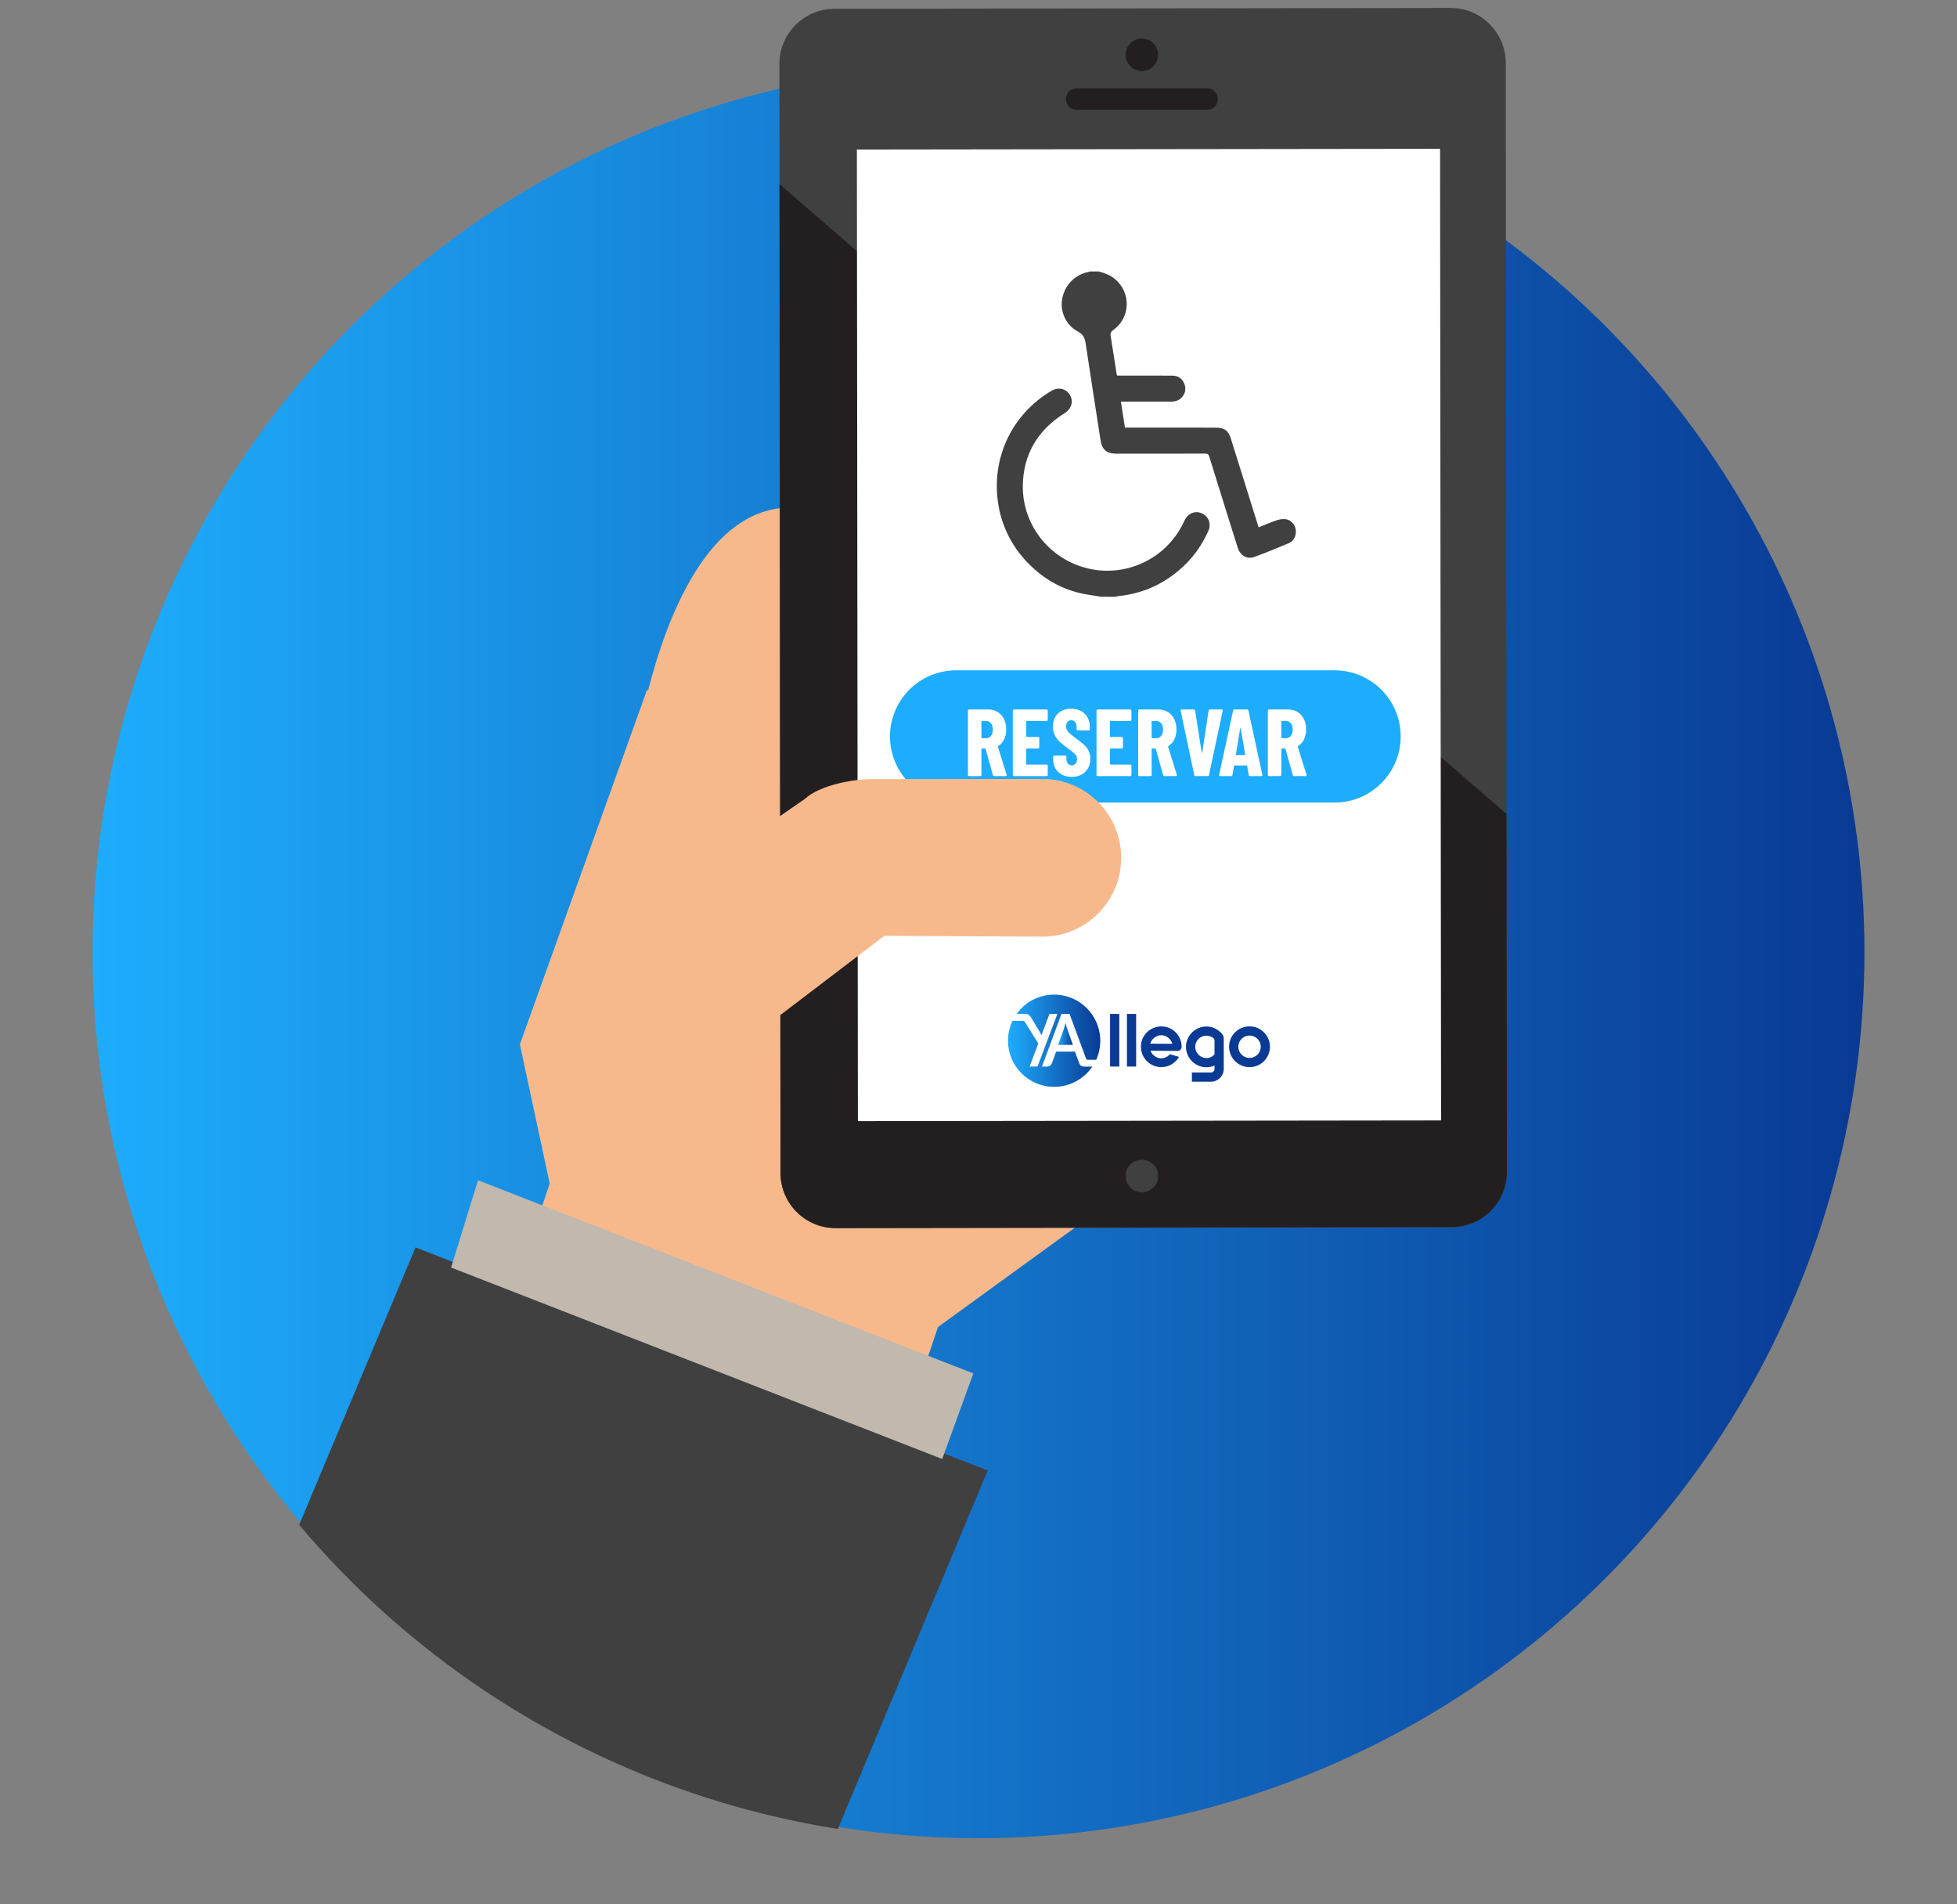 <?xml version="1.0" encoding="utf-8"?>
<!-- Generator: Adobe Illustrator 16.0.0, SVG Export Plug-In . SVG Version: 6.00 Build 0)  -->
<!DOCTYPE svg PUBLIC "-//W3C//DTD SVG 1.1//EN" "http://www.w3.org/Graphics/SVG/1.1/DTD/svg11.dtd">
<svg version="1.1" id="Layer_1" xmlns="http://www.w3.org/2000/svg" xmlns:xlink="http://www.w3.org/1999/xlink" x="0px" y="0px"
	 width="370px" height="360px" viewBox="0 0 370 360" enable-background="new 0 0 370 360" xml:space="preserve">
<rect x="0" y="0" width="370" height="360" fill="#808080" stroke="none"/>
<g id="Layer_2">
	
		<linearGradient id="SVGID_1_" gradientUnits="userSpaceOnUse" x1="34.22" y1="612.891" x2="369.22" y2="612.891" gradientTransform="matrix(1 0 0 1 -16.72 -432.891)">
		<stop  offset="0" style="stop-color:#1EACFC"/>
		<stop  offset="1" style="stop-color:#093A94"/>
	</linearGradient>
	<circle fill="url(#SVGID_1_)" cx="185" cy="180" r="167.5"/>
</g>
<g>
	<g>
		<defs>
			<circle id="SVGID_2_" cx="184.641" cy="180.314" r="167.5"/>
		</defs>
		<clipPath id="SVGID_3_">
			<use xlink:href="#SVGID_2_"  overflow="visible"/>
		</clipPath>
		<g clip-path="url(#SVGID_3_)">
			<polygon fill="#404041" points="-32.952,501.658 78.563,235.809 186.739,277.988 69.451,558.518 			"/>
			<g>
				<path fill="#F7B98B" d="M180.834,88.262c0,6.461,5.237,11.699,11.702,11.699h57.842c6.46,0,11.701-5.238,11.701-11.699v-4.225
					c0-6.459-5.241-11.697-11.701-11.697h-57.842c-6.465,0-11.702,5.238-11.702,11.697V88.262L180.834,88.262z"/>
				<path fill="#F7B98B" d="M197.255,118.777c0,6.461,5.245,11.699,11.701,11.699h57.846c6.46,0,11.698-5.238,11.698-11.699v-4.225
					c0-6.463-5.238-11.697-11.698-11.697h-57.846c-6.456,0-11.701,5.234-11.701,11.697V118.777L197.255,118.777z"/>
				<path fill="#F7B98B" d="M197.255,149.4c0,6.459,5.245,11.699,11.701,11.699h48.749c6.46,0,11.692-5.24,11.692-11.699v-4.227
					c0-6.461-5.232-11.699-11.692-11.699h-48.749c-6.456,0-11.701,5.238-11.701,11.699V149.4L197.255,149.4z"/>
				<path fill="#F7B98B" d="M197.255,180.555c0,6.459,5.245,11.703,11.701,11.703h38.998c6.462,0,11.698-5.244,11.698-11.703v-4.223
					c0-6.461-5.236-11.699-11.698-11.699h-38.998c-6.456,0-11.701,5.238-11.701,11.699V180.555z"/>
			</g>
			<path fill="#F7B98B" d="M103.93,223.74l-5.638-26.316l24.021-66.969l0.232,0.033c3.565-13.984,11.437-34.523,26.881-34.523
				l-1.413,38.217l86.97,12.615L204.8,230.939l-27.461,19.926l-5.198,15.449l-73.4-27.137L103.93,223.74z"/>
			<polygon fill="#C1B8AE" points="85.286,239.613 90.38,223.119 184.024,259.631 178.141,275.814 			"/>
		</g>
	</g>
</g>
<path fill="#404041" d="M284.899,221.6c0.004,5.762-4.656,10.437-10.416,10.441l-116.474,0.162
	c-5.76,0.006-10.434-4.654-10.438-10.416l-0.213-209.684c-0.002-5.758,4.66-10.436,10.416-10.439L274.248,1.5
	c5.76-0.008,10.434,4.658,10.438,10.416L284.899,221.6z"/>
<path fill="#231F20" d="M147.376,34.799l0.193,186.898c0.009,5.758,4.68,10.424,10.44,10.416l116.472-0.164
	c5.76-0.008,10.42-4.678,10.416-10.436l-0.069-67.642L147.376,34.799z"/>
<polygon fill="#FFFFFF" points="272.265,28.131 272.455,211.809 162.198,211.945 162.007,28.271 "/>
<g>
	<path fill="#231F20" d="M230.248,18.813c0,1.063-0.87,1.934-1.937,1.934h-24.84c-1.063,0-1.936-0.871-1.936-1.934V18.66
		c0-1.064,0.871-1.936,1.936-1.936h24.84c1.065,0,1.937,0.871,1.937,1.936V18.813z"/>
	<circle fill="#231F20" cx="215.893" cy="10.357" r="3.072"/>
</g>
<circle fill="#404041" cx="215.893" cy="222.309" r="3.072"/>
<g>
	<path fill="#1EACFC" d="M264.819,139.219c0,6.902-5.596,12.5-12.5,12.5h-71.552c-6.903,0-12.5-5.598-12.5-12.5l0,0
		c0-6.904,5.597-12.5,12.5-12.5h71.552C259.223,126.719,264.819,132.314,264.819,139.219L264.819,139.219z"/>
	<g>
		<g enable-background="new    ">
			<path fill="#FFFFFF" d="M187.725,146.539l-1.387-4.969c-0.023-0.048-0.054-0.071-0.09-0.071h-0.611c-0.061,0-0.09,0.03-0.09,0.09
				v4.914c0,0.06-0.021,0.111-0.063,0.152c-0.042,0.043-0.093,0.063-0.153,0.063h-2.106c-0.06,0-0.111-0.021-0.153-0.063
				c-0.042-0.041-0.063-0.093-0.063-0.152v-12.168c0-0.061,0.021-0.111,0.063-0.153s0.093-0.063,0.153-0.063h3.636
				c0.659,0,1.248,0.159,1.765,0.477c0.516,0.318,0.914,0.765,1.196,1.341s0.423,1.236,0.423,1.98c0,0.708-0.135,1.332-0.404,1.872
				c-0.271,0.54-0.646,0.96-1.125,1.26c-0.025,0.012-0.043,0.027-0.055,0.045s-0.012,0.039,0,0.063l1.656,5.31l0.018,0.072
				c0,0.12-0.066,0.18-0.197,0.18h-2.16C187.844,146.719,187.76,146.659,187.725,146.539z M185.547,136.387v3.078
				c0,0.061,0.029,0.09,0.09,0.09h0.81c0.372,0,0.675-0.146,0.909-0.441c0.234-0.293,0.352-0.687,0.352-1.179
				c0-0.504-0.117-0.902-0.352-1.197c-0.234-0.294-0.537-0.44-0.909-0.44h-0.81C185.576,136.297,185.547,136.327,185.547,136.387z"
				/>
			<path fill="#FFFFFF" d="M198.03,136.233c-0.042,0.043-0.094,0.063-0.152,0.063h-3.763c-0.06,0-0.09,0.03-0.09,0.09v2.844
				c0,0.061,0.03,0.09,0.09,0.09h2.16c0.06,0,0.11,0.021,0.153,0.063c0.041,0.042,0.063,0.093,0.063,0.153v1.746
				c0,0.06-0.021,0.11-0.063,0.152c-0.043,0.042-0.094,0.063-0.153,0.063h-2.16c-0.06,0-0.09,0.03-0.09,0.09v2.862
				c0,0.06,0.03,0.09,0.09,0.09h3.763c0.059,0,0.11,0.021,0.152,0.063s0.063,0.094,0.063,0.153v1.746
				c0,0.06-0.021,0.111-0.063,0.152c-0.042,0.043-0.094,0.063-0.152,0.063h-6.175c-0.06,0-0.11-0.021-0.153-0.063
				c-0.041-0.041-0.063-0.093-0.063-0.152v-12.168c0-0.061,0.021-0.111,0.063-0.153c0.043-0.042,0.094-0.063,0.153-0.063h6.175
				c0.059,0,0.11,0.021,0.152,0.063s0.063,0.093,0.063,0.153v1.746C198.092,136.141,198.072,136.191,198.03,136.233z"/>
			<path fill="#FFFFFF" d="M200.774,146.449c-0.527-0.276-0.936-0.663-1.223-1.161c-0.289-0.498-0.433-1.071-0.433-1.72v-0.521
				c0-0.06,0.021-0.111,0.063-0.153c0.041-0.042,0.092-0.063,0.152-0.063h2.07c0.06,0,0.111,0.021,0.152,0.063
				c0.043,0.042,0.063,0.094,0.063,0.153v0.396c0,0.372,0.096,0.673,0.288,0.9c0.191,0.229,0.432,0.342,0.72,0.342
				s0.528-0.107,0.72-0.324c0.192-0.216,0.289-0.497,0.289-0.846c0-0.36-0.121-0.669-0.36-0.927
				c-0.24-0.258-0.708-0.639-1.404-1.144c-0.601-0.432-1.086-0.815-1.458-1.151s-0.689-0.75-0.954-1.242s-0.396-1.063-0.396-1.71
				c0-1.02,0.317-1.836,0.953-2.448c0.637-0.612,1.477-0.918,2.521-0.918c1.056,0,1.905,0.318,2.547,0.954s0.964,1.47,0.964,2.502
				v0.432c0,0.061-0.021,0.111-0.063,0.153s-0.093,0.063-0.153,0.063h-2.07c-0.06,0-0.111-0.021-0.152-0.063
				c-0.043-0.042-0.063-0.093-0.063-0.153v-0.485c0-0.372-0.093-0.669-0.278-0.892c-0.187-0.222-0.43-0.333-0.729-0.333
				c-0.288,0-0.522,0.105-0.702,0.315s-0.27,0.501-0.27,0.873c0,0.36,0.113,0.678,0.342,0.954c0.228,0.276,0.678,0.66,1.35,1.151
				c0.744,0.553,1.305,0.999,1.684,1.342c0.378,0.342,0.672,0.72,0.882,1.134s0.315,0.909,0.315,1.485
				c0,1.056-0.324,1.896-0.973,2.52s-1.5,0.936-2.556,0.936C201.914,146.862,201.303,146.725,200.774,146.449z"/>
			<path fill="#FFFFFF" d="M213.852,136.233c-0.043,0.043-0.094,0.063-0.153,0.063h-3.763c-0.06,0-0.09,0.03-0.09,0.09v2.844
				c0,0.061,0.03,0.09,0.09,0.09h2.16c0.061,0,0.111,0.021,0.153,0.063s0.063,0.093,0.063,0.153v1.746
				c0,0.06-0.021,0.11-0.063,0.152s-0.093,0.063-0.153,0.063h-2.16c-0.06,0-0.09,0.03-0.09,0.09v2.862c0,0.06,0.03,0.09,0.09,0.09
				h3.763c0.06,0,0.11,0.021,0.153,0.063c0.041,0.042,0.063,0.094,0.063,0.153v1.746c0,0.06-0.021,0.111-0.063,0.152
				c-0.043,0.043-0.094,0.063-0.153,0.063h-6.175c-0.06,0-0.11-0.021-0.152-0.063c-0.042-0.041-0.063-0.093-0.063-0.152v-12.168
				c0-0.061,0.021-0.111,0.063-0.153s0.093-0.063,0.152-0.063h6.175c0.06,0,0.11,0.021,0.153,0.063
				c0.041,0.042,0.063,0.093,0.063,0.153v1.746C213.914,136.141,213.893,136.191,213.852,136.233z"/>
			<path fill="#FFFFFF" d="M219.908,146.539l-1.387-4.969c-0.023-0.048-0.054-0.071-0.09-0.071h-0.611c-0.061,0-0.09,0.03-0.09,0.09
				v4.914c0,0.06-0.021,0.111-0.063,0.152c-0.042,0.043-0.093,0.063-0.153,0.063h-2.105c-0.061,0-0.111-0.021-0.153-0.063
				c-0.042-0.041-0.063-0.093-0.063-0.152v-12.168c0-0.061,0.021-0.111,0.063-0.153s0.093-0.063,0.153-0.063h3.636
				c0.659,0,1.248,0.159,1.765,0.477c0.516,0.318,0.914,0.765,1.196,1.341s0.423,1.236,0.423,1.98c0,0.708-0.135,1.332-0.404,1.872
				c-0.271,0.54-0.646,0.96-1.125,1.26c-0.025,0.012-0.043,0.027-0.055,0.045s-0.012,0.039,0,0.063l1.656,5.31l0.018,0.072
				c0,0.12-0.066,0.18-0.197,0.18h-2.16C220.028,146.719,219.944,146.659,219.908,146.539z M217.731,136.387v3.078
				c0,0.061,0.029,0.09,0.09,0.09h0.81c0.372,0,0.675-0.146,0.909-0.441c0.234-0.293,0.352-0.687,0.352-1.179
				c0-0.504-0.117-0.902-0.352-1.197c-0.234-0.294-0.537-0.44-0.909-0.44h-0.81C217.76,136.297,217.731,136.327,217.731,136.387z"/>
			<path fill="#FFFFFF" d="M225.793,146.521l-2.573-12.168l-0.019-0.072c0-0.107,0.066-0.161,0.199-0.161h2.321
				c0.144,0,0.222,0.065,0.233,0.197l1.242,7.92c0.012,0.049,0.03,0.072,0.055,0.072c0.023,0,0.041-0.023,0.054-0.072l1.206-7.92
				c0.012-0.132,0.09-0.197,0.234-0.197h2.25c0.155,0,0.215,0.078,0.18,0.233l-2.592,12.168c-0.024,0.133-0.103,0.198-0.234,0.198
				h-2.322C225.896,146.719,225.818,146.653,225.793,146.521z"/>
			<path fill="#FFFFFF" d="M236.09,146.521l-0.289-1.728c0-0.061-0.035-0.09-0.107-0.09h-2.286c-0.071,0-0.108,0.029-0.108,0.09
				l-0.287,1.728c-0.013,0.133-0.09,0.198-0.234,0.198h-2.105c-0.156,0-0.217-0.078-0.181-0.234l2.646-12.168
				c0.024-0.132,0.103-0.197,0.234-0.197h2.43c0.133,0,0.211,0.065,0.234,0.197l2.628,12.168l0.019,0.072
				c0,0.108-0.066,0.162-0.198,0.162h-2.16C236.18,146.719,236.102,146.653,236.09,146.521z M233.732,142.741h1.62
				c0.06,0,0.084-0.03,0.072-0.091l-0.847-4.914c-0.013-0.035-0.03-0.054-0.054-0.054c-0.024,0-0.043,0.019-0.055,0.054l-0.81,4.914
				C233.659,142.711,233.684,142.741,233.732,142.741z"/>
			<path fill="#FFFFFF" d="M244.424,146.539l-1.387-4.969c-0.023-0.048-0.054-0.071-0.09-0.071h-0.611c-0.061,0-0.09,0.03-0.09,0.09
				v4.914c0,0.06-0.021,0.111-0.063,0.152c-0.042,0.043-0.093,0.063-0.153,0.063h-2.105c-0.061,0-0.111-0.021-0.153-0.063
				c-0.042-0.041-0.063-0.093-0.063-0.152v-12.168c0-0.061,0.021-0.111,0.063-0.153s0.093-0.063,0.153-0.063h3.636
				c0.659,0,1.248,0.159,1.765,0.477c0.516,0.318,0.914,0.765,1.196,1.341s0.423,1.236,0.423,1.98c0,0.708-0.135,1.332-0.404,1.872
				c-0.271,0.54-0.646,0.96-1.125,1.26c-0.025,0.012-0.043,0.027-0.055,0.045s-0.012,0.039,0,0.063l1.656,5.31l0.018,0.072
				c0,0.12-0.066,0.18-0.197,0.18h-2.16C244.543,146.719,244.459,146.659,244.424,146.539z M242.246,136.387v3.078
				c0,0.061,0.029,0.09,0.09,0.09h0.81c0.372,0,0.675-0.146,0.909-0.441c0.234-0.293,0.352-0.687,0.352-1.179
				c0-0.504-0.117-0.902-0.352-1.197c-0.234-0.294-0.537-0.44-0.909-0.44h-0.81C242.276,136.297,242.246,136.327,242.246,136.387z"
				/>
		</g>
	</g>
</g>
<path fill="#F7B98B" d="M126.34,168.98l25.812-17.943c2.744-2.541,9.085-3.838,13.122-3.744l32.124-0.045
	c8.236,0.188,14.761,7.018,14.572,15.25c-0.183,8.236-7.017,14.756-15.254,14.57l-29.523-0.154l-38.108,29.016"/>
<g>
	<path fill="#404041" d="M207.719,51.315c1.125,0.297,2.191,0.687,3.106,1.455c3.05,2.566,2.919,7.287-0.328,9.602
		c-0.492,0.352-0.596,0.654-0.502,1.21c0.392,2.347,0.739,4.7,1.105,7.051c0.019,0.114,0.07,0.224,0.119,0.368
		c1.206,0,2.406,0,3.604,0c2.302,0.002,4.604-0.013,6.904,0.015c1.041,0.013,1.792,0.562,2.18,1.516
		c0.374,0.927,0.219,1.813-0.454,2.572c-0.558,0.63-1.295,0.823-2.11,0.821c-2.901-0.004-5.804-0.002-8.705-0.002
		c-0.218,0-0.435,0-0.712,0c0.257,1.652,0.504,3.244,0.764,4.918c0.244,0,0.479,0,0.71,0c5.465,0,10.929,0,16.393,0.001
		c1.718,0,2.437,0.521,2.942,2.142c1.67,5.339,3.339,10.678,5.009,16.017c0.063,0.206,0.136,0.411,0.228,0.688
		c1.157-0.461,2.267-0.955,3.414-1.339c0.545-0.183,1.179-0.276,1.741-0.192c1.014,0.153,1.728,1.028,1.85,2.025
		c0.13,1.059-0.329,2.078-1.291,2.486c-2.169,0.922-4.354,1.814-6.563,2.626c-1.327,0.487-2.636-0.282-3.095-1.71
		c-0.771-2.396-1.512-4.801-2.263-7.204c-1.043-3.337-2.093-6.671-3.116-10.015c-0.137-0.451-0.308-0.619-0.811-0.618
		c-5.584,0.022-11.167,0.015-16.751,0.015c-1.896-0.001-2.735-0.752-3.02-2.604c-0.931-6.066-1.903-12.127-2.803-18.197
		c-0.158-1.064-0.449-1.76-1.51-2.316c-2.223-1.168-3.354-3.754-2.946-6.082c0.46-2.626,2.354-4.607,4.901-5.133
		c0.111-0.023,0.219-0.076,0.326-0.115C206.6,51.315,207.159,51.315,207.719,51.315z"/>
	<path fill="#404041" d="M208.199,112.81c-1.354-0.229-2.729-0.387-4.063-0.703c-3.691-0.879-6.855-2.748-9.527-5.41
		c-3.071-3.062-5.043-6.743-5.809-11.021c-1.562-8.738,2.354-17.264,9.952-21.771c1.313-0.779,2.78-0.476,3.514,0.728
		c0.723,1.184,0.347,2.617-0.903,3.432c-0.167,0.108-0.344,0.204-0.511,0.314c-4.825,3.192-7.401,7.686-7.472,13.466
		c-0.09,7.634,5.362,14.221,12.844,15.733c7.094,1.436,14.338-2.159,17.479-8.674c0.112-0.234,0.225-0.469,0.347-0.697
		c0.675-1.254,2.031-1.723,3.262-1.129c1.213,0.584,1.723,1.977,1.152,3.262c-1.064,2.402-2.509,4.553-4.389,6.394
		c-3.56,3.486-7.818,5.483-12.78,5.974c-0.114,0.012-0.223,0.068-0.333,0.104C210.042,112.81,209.122,112.81,208.199,112.81z"/>
</g>
<g>
	<g>
		<g>
			<g>
				
					<linearGradient id="SVGID_4_" gradientUnits="userSpaceOnUse" x1="198.942" y1="187.312" x2="216.383" y2="187.312" gradientTransform="matrix(1 0 0 -1 -8.36 384.055)">
					<stop  offset="0" style="stop-color:#1EACFC"/>
					<stop  offset="1" style="stop-color:#093A94"/>
				</linearGradient>
				<path fill="url(#SVGID_4_)" d="M203.963,200.794l-0.728-1.991h-3.56l-0.729,1.992c-0.246,0.669-0.494,0.842-1.204,0.842H197
					l0.555-1.498c0.011-0.024,0.021-0.049,0.028-0.074l3.097-8.383h1.536l3.098,8.381c0.077,0.232,0.199,0.275,0.414,0.275h1.522
					c0.497-1.097,0.772-2.314,0.772-3.596c0-4.816-3.902-8.719-8.719-8.719c-2.929,0-5.52,1.442-7.101,3.658h1.441
					c0.69,0,0.97,0.106,1.369,0.777l1.493,2.484c0.153,0.26,0.298,0.522,0.406,0.729l1.509-3.994h1.49l-3.759,9.952h-1.49
					l1.646-4.36l-2.471-3.963c-0.173-0.281-0.286-0.324-0.558-0.324h-1.849c-0.545,1.139-0.851,2.412-0.851,3.76
					c0,4.814,3.902,8.718,8.719,8.718c3.001,0,5.647-1.517,7.216-3.823h-1.366C204.442,201.637,204.198,201.464,203.963,200.794z"/>
			</g>
			<g>
				
					<linearGradient id="SVGID_5_" gradientUnits="userSpaceOnUse" x1="208.408" y1="188.612" x2="211.211" y2="188.612" gradientTransform="matrix(1 0 0 -1 -8.36 384.055)">
					<stop  offset="0" style="stop-color:#1EACFC"/>
					<stop  offset="1" style="stop-color:#093A94"/>
				</linearGradient>
				<path fill="url(#SVGID_5_)" d="M201.444,193.354c-0.063,0.27-0.209,0.856-0.345,1.244l-1.051,2.934h2.804l-1.052-2.934
					C201.664,194.21,201.511,193.622,201.444,193.354z"/>
			</g>
		</g>
	</g>
	<g>
		<path fill="#093A94" d="M211.621,201.623h-1.741v-9.95h1.741V201.623z"/>
		<path fill="#093A94" d="M214.805,201.623h-1.741v-9.95h1.741V201.623z"/>
		<path fill="#093A94" d="M223.184,198.432c-0.148,0.154-0.332,0.23-0.548,0.23l-5.111-0.023c0.157,0.413,0.423,0.756,0.796,1.024
			c0.373,0.271,0.779,0.405,1.221,0.405c0.313-0.01,0.619-0.082,0.913-0.219c0.295-0.136,0.541-0.32,0.739-0.553l1.718,0.496
			c-0.35,0.598-0.821,1.07-1.418,1.418c-0.599,0.35-1.24,0.521-1.929,0.521c-0.695,0-1.342-0.172-1.935-0.516
			s-1.063-0.813-1.404-1.404c-0.345-0.595-0.517-1.237-0.517-1.936c0-0.695,0.172-1.339,0.517-1.927
			c0.343-0.591,0.813-1.056,1.404-1.4c0.593-0.343,1.238-0.516,1.935-0.516c0.697,0,1.339,0.173,1.929,0.516
			c0.589,0.345,1.055,0.813,1.397,1.406s0.517,1.237,0.517,1.935C223.406,198.1,223.333,198.279,223.184,198.432z M218.259,196.156
			c-0.391,0.304-0.655,0.683-0.797,1.138l4.19,0.024c-0.133-0.454-0.394-0.838-0.782-1.145c-0.39-0.307-0.825-0.464-1.307-0.473
			C219.083,195.702,218.649,195.854,218.259,196.156z"/>
		<path fill="#093A94" d="M231.298,195.891c0.045,0.156,0.068,0.344,0.068,0.56v5.608c0,0.438-0.107,0.844-0.323,1.213
			c-0.215,0.369-0.51,0.662-0.883,0.883c-0.373,0.22-0.779,0.33-1.22,0.33h-3.595v-1.74h3.595c0.19,0,0.354-0.067,0.485-0.201
			c0.132-0.133,0.198-0.293,0.198-0.482v-0.623c-0.48,0.217-0.995,0.322-1.542,0.322c-0.688,0-1.328-0.173-1.921-0.521
			c-0.595-0.351-1.063-0.819-1.411-1.412c-0.35-0.593-0.522-1.232-0.522-1.922c0-0.688,0.174-1.328,0.522-1.921
			c0.348-0.592,0.816-1.063,1.411-1.411c0.593-0.349,1.231-0.522,1.921-0.522c0.58,0,1.127,0.125,1.643,0.373
			c0.514,0.248,0.952,0.59,1.317,1.02C231.168,195.582,231.252,195.73,231.298,195.891z M228.929,199.837
			c0.265-0.119,0.498-0.291,0.696-0.517v-2.572c0-0.107-0.012-0.195-0.031-0.262c-0.021-0.065-0.056-0.125-0.105-0.176
			c-0.164-0.156-0.372-0.283-0.62-0.377c-0.25-0.097-0.512-0.146-0.784-0.146c-0.373,0-0.725,0.097-1.05,0.287
			c-0.328,0.19-0.589,0.446-0.777,0.77c-0.191,0.324-0.287,0.679-0.287,1.058c0,0.375,0.098,0.724,0.293,1.046
			c0.194,0.323,0.453,0.583,0.777,0.776c0.322,0.195,0.671,0.293,1.044,0.293C228.382,200.018,228.663,199.959,228.929,199.837z"/>
		<path fill="#093A94" d="M234.302,201.219c-0.593-0.344-1.062-0.813-1.405-1.404c-0.344-0.595-0.516-1.237-0.516-1.936
			c0-0.695,0.172-1.341,0.516-1.934c0.345-0.594,0.813-1.063,1.405-1.405c0.593-0.345,1.238-0.517,1.934-0.517
			c0.697,0,1.343,0.174,1.936,0.521s1.063,0.816,1.411,1.406c0.349,0.588,0.521,1.23,0.521,1.927c0,0.697-0.174,1.341-0.521,1.935
			c-0.349,0.594-0.816,1.063-1.405,1.405s-1.235,0.517-1.94,0.517C235.54,201.734,234.895,201.563,234.302,201.219z
			 M237.299,199.707c0.328-0.189,0.587-0.447,0.777-0.771c0.19-0.322,0.286-0.675,0.286-1.057c0-0.381-0.096-0.732-0.286-1.057
			s-0.449-0.58-0.777-0.771c-0.327-0.191-0.682-0.287-1.063-0.287c-0.381,0-0.732,0.096-1.057,0.287
			c-0.323,0.19-0.58,0.446-0.771,0.771c-0.191,0.322-0.286,0.676-0.286,1.057c0,0.382,0.095,0.732,0.286,1.057
			c0.189,0.324,0.446,0.582,0.771,0.771c0.323,0.191,0.676,0.286,1.057,0.286C236.617,199.993,236.972,199.898,237.299,199.707z"/>
	</g>
</g>
</svg>

